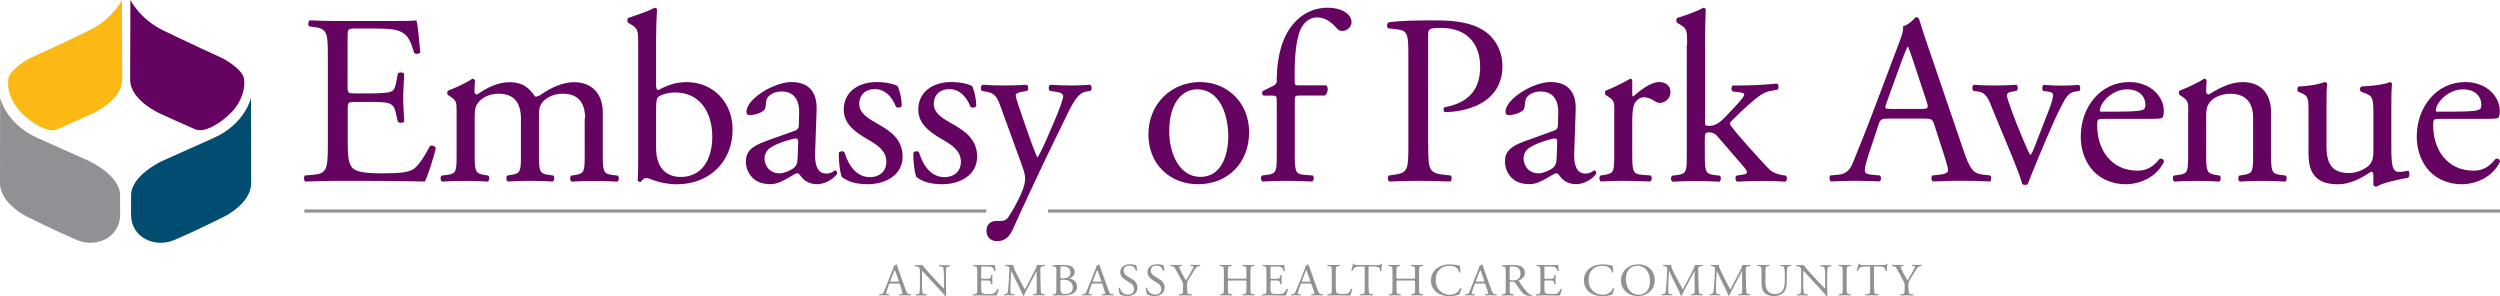 <?xml version="1.0" encoding="utf-8"?>
<!-- Generator: Adobe Illustrator 24.2.1, SVG Export Plug-In . SVG Version: 6.00 Build 0)  -->
<svg version="1.1" id="Layer_1" xmlns="http://www.w3.org/2000/svg" xmlns:xlink="http://www.w3.org/1999/xlink" x="0px" y="0px"
	 viewBox="0 0 392.48 46.48" style="enable-background:new 0 0 392.48 46.48;" xml:space="preserve">
<style type="text/css">
	.st0{fill:#650360;}
	.st1{fill:#919195;}
	.st2{fill:none;stroke:#919195;stroke-width:0.5;stroke-miterlimit:10;}
	.st3{fill:#FDB913;}
	.st4{fill:#004D71;}
</style>
<g>
	<g>
		<path class="st0" d="M51.47,9.01c0-3.95-0.08-4.52-2.32-4.79l-0.61-0.08c-0.23-0.15-0.15-0.84,0.08-0.95
			c1.63,0.08,2.93,0.11,4.48,0.11h7.14c2.43,0,4.67,0,5.13-0.11c0.23,0.65,0.46,3.38,0.61,5.05c-0.15,0.23-0.76,0.3-0.95,0.08
			c-0.57-1.79-0.91-3.12-2.89-3.61c-0.8-0.19-2.01-0.23-3.69-0.23h-2.74c-1.14,0-1.14,0.08-1.14,1.52v7.6
			c0,1.06,0.11,1.06,1.25,1.06h2.2c1.6,0,2.77-0.08,3.23-0.23c0.46-0.15,0.72-0.38,0.91-1.33l0.3-1.56
			c0.19-0.23,0.84-0.23,0.99,0.04c0,0.91-0.15,2.39-0.15,3.84c0,1.37,0.15,2.81,0.15,3.65c-0.15,0.27-0.8,0.27-0.99,0.04l-0.34-1.48
			c-0.15-0.68-0.42-1.25-1.18-1.44C60.44,16.04,59.53,16,58.04,16h-2.2c-1.14,0-1.25,0.04-1.25,1.03v5.36
			c0,2.01,0.11,3.31,0.72,3.95c0.46,0.46,1.25,0.87,4.6,0.87c2.93,0,4.03-0.15,4.86-0.57c0.68-0.38,1.71-1.71,2.7-3.69
			c0.27-0.19,0.8-0.08,0.95,0.27c-0.27,1.33-1.22,4.25-1.71,5.28c-3.42-0.08-6.8-0.11-10.18-0.11h-3.42c-1.63,0-2.93,0.04-5.17,0.11
			c-0.23-0.11-0.3-0.72-0.08-0.95l1.25-0.11c2.17-0.19,2.36-0.76,2.36-4.75V9.01z"/>
		<path class="st0" d="M91.86,18.62c0-2.58-1.14-3.91-3.53-3.91c-1.44,0-2.62,0.65-3.15,1.33c-0.46,0.57-0.57,0.95-0.57,2.28v5.81
			c0,2.74,0.08,3.12,1.44,3.31l0.8,0.11c0.27,0.19,0.19,0.84-0.08,0.95c-1.14-0.08-2.24-0.11-3.57-0.11c-1.37,0-2.39,0.04-3.46,0.11
			c-0.27-0.11-0.34-0.76-0.08-0.95l0.68-0.11c1.41-0.23,1.44-0.57,1.44-3.31v-5.51c0-2.55-1.14-3.91-3.5-3.91
			c-1.56,0-2.62,0.68-3.19,1.37c-0.38,0.46-0.57,0.95-0.57,2.17v5.89c0,2.74,0.08,3.08,1.44,3.31l0.68,0.11
			c0.27,0.19,0.19,0.84-0.08,0.95c-1.03-0.08-2.13-0.11-3.46-0.11c-1.37,0-2.51,0.04-3.69,0.11c-0.27-0.11-0.34-0.76-0.08-0.95
			l0.91-0.11c1.41-0.19,1.44-0.57,1.44-3.31v-6.65c0-1.48,0-1.67-1.03-2.36l-0.34-0.23c-0.15-0.15-0.15-0.57,0.04-0.68
			c0.87-0.3,3.04-1.29,3.8-1.86c0.15,0,0.34,0.08,0.42,0.27c-0.08,0.87-0.08,1.44-0.08,1.79c0,0.23,0.15,0.42,0.42,0.42
			c1.44-1.03,3.23-1.94,5.05-1.94c1.9,0,2.96,0.68,4.03,2.24c0.34,0.08,0.61-0.08,0.95-0.3c1.52-1.06,3.38-1.94,5.17-1.94
			c3.04,0,4.52,2.09,4.52,4.71v6.54c0,2.74,0.08,3.12,1.44,3.31l0.91,0.11c0.27,0.19,0.19,0.84-0.08,0.95
			c-1.25-0.08-2.36-0.11-3.69-0.11c-1.37,0-2.39,0.04-3.46,0.11c-0.27-0.11-0.34-0.76-0.08-0.95l0.68-0.11
			c1.41-0.23,1.44-0.57,1.44-3.31V18.62z"/>
		<path class="st0" d="M100.19,6.96c0-2.24-0.04-2.47-1.18-3.15l-0.38-0.23c-0.19-0.11-0.19-0.65,0-0.76
			c0.87-0.34,2.7-0.84,4.14-1.6c0.15,0,0.3,0.08,0.38,0.23C103.07,2.78,103,4.49,103,6.16v7.18c0,0.65,0.15,0.8,0.38,0.8
			c0.99-0.57,2.51-1.25,4.37-1.25c4.33,0,7.26,3.27,7.26,7.45c0,5.05-3.65,8.59-8.74,8.59c-1.41,0-2.47-0.27-3.23-0.49
			c-0.8-0.27-1.29-0.49-1.6-0.49s-0.61,0.3-0.8,0.57c-0.04,0.04-0.08,0.04-0.15,0.04c-0.15,0-0.3-0.08-0.38-0.23
			c0.04-0.53,0.08-1.25,0.08-3.23V6.96z M103,23.22c0,1.33,0.3,2.51,0.95,3.31s1.67,1.25,2.89,1.25c3.57,0,4.98-3.04,4.98-6.31
			c0-3.91-2.01-6.95-5.78-6.95c-1.14,0-2.05,0.27-2.58,0.61c-0.38,0.27-0.46,0.68-0.46,2.17V23.22z"/>
		<path class="st0" d="M124.77,20.52c0.57-0.19,0.65-0.53,0.65-1.1l0.04-1.75c0.04-1.41-0.42-3.31-2.77-3.31
			c-1.06,0-2.36,0.53-2.43,1.71c-0.04,0.61-0.08,1.06-0.38,1.29c-0.57,0.46-1.6,0.72-2.17,0.72c-0.34,0-0.53-0.19-0.53-0.53
			c0-1.98,4.29-4.67,7.07-4.67c2.74,0,4.07,1.6,3.95,4.45l-0.23,6.61c-0.08,1.75,0.27,3.31,1.75,3.31c0.38,0,0.72-0.11,0.95-0.23
			c0.19-0.11,0.38-0.27,0.49-0.27c0.15,0,0.27,0.23,0.27,0.49c0,0.19-1.33,1.67-3.19,1.67c-0.91,0-1.82-0.34-2.47-1.18
			c-0.15-0.23-0.38-0.53-0.61-0.53c-0.27,0-0.72,0.34-1.48,0.76c-0.84,0.46-1.67,0.95-2.74,0.95c-1.1,0-2.01-0.3-2.66-0.87
			c-0.72-0.65-1.18-1.6-1.18-2.66c0-1.48,0.72-2.36,3.15-3.23L124.77,20.52z M122.42,27.21c0.76,0,1.94-0.57,2.32-0.95
			c0.46-0.46,0.46-0.99,0.49-1.79l0.08-2.24c0-0.42-0.15-0.49-0.38-0.49c-0.23,0-0.87,0.15-1.56,0.38
			c-2.24,0.76-3.34,1.33-3.34,2.81C120.02,25.57,120.48,27.21,122.42,27.21z"/>
		<path class="st0" d="M140.96,13.57c0.34,0.84,0.61,2.05,0.61,3.08c-0.15,0.27-0.72,0.34-0.91,0.11c-0.65-1.67-1.79-2.77-3.34-2.77
			c-1.48,0-2.43,0.95-2.43,2.32c0,1.56,1.6,2.39,2.93,3.15c2.01,1.14,3.88,2.43,3.88,5.13c0,2.89-2.66,4.33-5.47,4.33
			c-1.79,0-3.12-0.38-4.07-1.14c-0.3-0.72-0.53-2.58-0.46-3.84c0.19-0.23,0.68-0.27,0.87-0.04c0.65,2.09,1.86,3.91,4.03,3.91
			c1.37,0,2.55-0.8,2.55-2.43c0-1.75-1.52-2.7-2.93-3.5c-2.2-1.25-3.76-2.58-3.76-4.67c0-2.77,2.28-4.33,5.17-4.33
			C139.21,12.88,140.62,13.26,140.96,13.57z"/>
		<path class="st0" d="M152.66,13.57c0.34,0.84,0.61,2.05,0.61,3.08c-0.15,0.27-0.72,0.34-0.91,0.11c-0.65-1.67-1.79-2.77-3.34-2.77
			c-1.48,0-2.43,0.95-2.43,2.32c0,1.56,1.6,2.39,2.93,3.15c2.01,1.14,3.88,2.43,3.88,5.13c0,2.89-2.66,4.33-5.47,4.33
			c-1.79,0-3.12-0.38-4.07-1.14c-0.3-0.72-0.53-2.58-0.46-3.84c0.19-0.23,0.68-0.27,0.87-0.04c0.65,2.09,1.86,3.91,4.03,3.91
			c1.37,0,2.55-0.8,2.55-2.43c0-1.75-1.52-2.7-2.93-3.5c-2.2-1.25-3.76-2.58-3.76-4.67c0-2.77,2.28-4.33,5.17-4.33
			C150.92,12.88,152.32,13.26,152.66,13.57z"/>
		<path class="st0" d="M154.87,36.21c0-1.03,0.68-1.52,1.52-1.52h0.72c0.61,0,0.99-0.27,1.25-0.68c1.1-1.71,1.86-3.31,2.2-4.22
			c0.11-0.3,0.38-1.1,0.38-1.63c0-0.76-0.15-1.22-0.65-2.62l-2.96-8.13c-0.65-1.79-0.91-2.7-2.24-2.96l-0.95-0.19
			c-0.23-0.19-0.19-0.84,0.11-0.95c1.22,0.08,2.36,0.11,3.61,0.11c1.03,0,2.09-0.04,3.31-0.11c0.3,0.11,0.34,0.76,0.08,0.95
			l-0.95,0.19c-0.53,0.11-0.84,0.23-0.84,0.49c0,0.46,0.87,2.93,1.1,3.57l1.22,3.5c0.23,0.61,0.95,2.62,1.1,2.7
			c0.11-0.08,0.72-1.25,1.41-2.81l1.29-3c0.84-1.98,1.33-3.38,1.33-3.8c0-0.27-0.23-0.53-0.91-0.65l-1.18-0.19
			c-0.27-0.19-0.23-0.84,0.08-0.95c1.22,0.08,2.36,0.11,3.34,0.11c0.95,0,1.82-0.04,2.89-0.11c0.3,0.15,0.34,0.72,0.08,0.95
			l-0.65,0.11c-1.25,0.23-1.94,1.33-3.23,4.03l-2.13,4.37c-1.25,2.55-4.37,9.16-6.23,13.3c-0.65,1.44-1.56,1.79-2.43,1.79
			C155.44,37.85,154.87,37.16,154.87,36.21z"/>
		<path class="st0" d="M196.1,20.75c0,4.75-3.27,8.17-8.02,8.17c-4.37,0-7.79-3.08-7.79-7.83c0-4.79,3.61-8.21,8.09-8.21
			C192.64,12.88,196.1,16.08,196.1,20.75z M187.93,14.02c-2.51,0-4.37,2.39-4.37,6.57c0,3.46,1.56,7.18,4.9,7.18
			c3.34,0,4.37-3.5,4.37-6.42C192.83,18.13,191.54,14.02,187.93,14.02z"/>
		<path class="st0" d="M203.92,15.01c-0.65,0-0.65,0.08-0.65,1.1v8.02c0,2.74,0.08,3.19,1.44,3.31l1.37,0.11
			c0.27,0.19,0.19,0.84-0.08,0.95c-1.71-0.08-2.81-0.11-4.14-0.11c-1.37,0-2.51,0.04-3.65,0.11c-0.27-0.11-0.34-0.76-0.08-0.95
			l0.87-0.11c1.41-0.19,1.44-0.57,1.44-3.31v-8.02c0-1.03,0-1.1-0.76-1.1h-1.33c-0.23-0.15-0.27-0.49-0.11-0.72l1.63-0.8
			c0.3-0.15,0.57-0.38,0.57-0.76c0-2.2,0.27-4.56,1.18-6.69c0.95-2.17,3.08-4.83,6.84-4.83c2.01,0,3.72,0.91,3.72,2.28
			c0,0.76-0.72,1.37-1.44,1.37c-0.42,0-0.65-0.15-0.91-0.46c-0.72-0.84-1.79-1.67-3.04-1.67c-1.18,0-2.13,0.72-2.7,2.09
			c-0.68,1.75-0.84,4.52-0.84,6.42v1.1c0,1.03,0,1.06,0.65,1.06h4.33c0.42,0.38,0.15,1.44-0.27,1.6H203.92z"/>
		<path class="st0" d="M224.22,22.69c0,3.99,0.08,4.48,2.51,4.75l1.03,0.11c0.23,0.19,0.15,0.84-0.08,0.95
			c-2.17-0.08-3.42-0.11-4.94-0.11c-1.6,0-2.96,0.04-4.64,0.11c-0.23-0.11-0.3-0.72-0.08-0.95l0.8-0.11c2.2-0.3,2.28-0.76,2.28-4.75
			V8.67c0-3.23-0.08-3.88-1.79-4.07l-1.37-0.15c-0.27-0.23-0.23-0.8,0.08-0.95c2.01-0.27,4.37-0.3,7.52-0.3s5.51,0.42,7.29,1.52
			c1.75,1.1,3.04,3.08,3.04,5.7c0,3.5-2.17,5.24-3.8,6.04c-1.67,0.8-3.69,1.14-5.24,1.14c-0.27-0.11-0.27-0.68-0.04-0.76
			c4.1-0.76,5.58-3.08,5.58-6.38c0-3.69-2.17-6.08-6.12-6.08c-2.01,0-2.05,0.15-2.05,1.37V22.69z"/>
		<path class="st0" d="M243.94,20.52c0.57-0.19,0.65-0.53,0.65-1.1l0.04-1.75c0.04-1.41-0.42-3.31-2.77-3.31
			c-1.06,0-2.36,0.53-2.43,1.71c-0.04,0.61-0.08,1.06-0.38,1.29c-0.57,0.46-1.6,0.72-2.17,0.72c-0.34,0-0.53-0.19-0.53-0.53
			c0-1.98,4.29-4.67,7.07-4.67c2.74,0,4.07,1.6,3.95,4.45l-0.23,6.61c-0.08,1.75,0.27,3.31,1.75,3.31c0.38,0,0.72-0.11,0.95-0.23
			c0.19-0.11,0.38-0.27,0.49-0.27c0.15,0,0.27,0.23,0.27,0.49c0,0.19-1.33,1.67-3.19,1.67c-0.91,0-1.82-0.34-2.47-1.18
			c-0.15-0.23-0.38-0.53-0.61-0.53c-0.27,0-0.72,0.34-1.48,0.76c-0.83,0.46-1.67,0.95-2.74,0.95c-1.1,0-2.01-0.3-2.66-0.87
			c-0.72-0.65-1.18-1.6-1.18-2.66c0-1.48,0.72-2.36,3.15-3.23L243.94,20.52z M241.58,27.21c0.76,0,1.94-0.57,2.32-0.95
			c0.46-0.46,0.46-0.99,0.49-1.79l0.08-2.24c0-0.42-0.15-0.49-0.38-0.49c-0.23,0-0.87,0.15-1.56,0.38
			c-2.24,0.76-3.34,1.33-3.34,2.81C239.19,25.57,239.64,27.21,241.58,27.21z"/>
		<path class="st0" d="M253.44,17.48c0-1.48,0-1.67-1.03-2.36l-0.34-0.23c-0.15-0.15-0.15-0.57,0.04-0.68
			c0.87-0.3,2.89-1.29,3.84-1.86c0.19,0.04,0.3,0.11,0.3,0.27v2.2c0,0.19,0.04,0.3,0.11,0.34c1.33-1.1,2.77-2.28,4.18-2.28
			c0.95,0,1.71,0.61,1.71,1.52c0,1.25-1.03,1.75-1.63,1.75c-0.38,0-0.57-0.11-0.84-0.27c-0.57-0.38-1.14-0.61-1.67-0.61
			c-0.61,0-1.06,0.34-1.37,0.76c-0.38,0.53-0.49,1.63-0.49,2.93v5.17c0,2.74,0.08,3.19,1.52,3.31l1.37,0.11
			c0.27,0.19,0.19,0.84-0.08,0.95c-1.79-0.08-2.89-0.11-4.22-0.11c-1.37,0-2.51,0.04-3.5,0.11c-0.27-0.11-0.34-0.76-0.08-0.95
			l0.72-0.11c1.41-0.23,1.44-0.57,1.44-3.31V17.48z"/>
		<path class="st0" d="M264.87,6.96c0-2.24-0.04-2.47-1.18-3.15l-0.38-0.23c-0.19-0.11-0.19-0.65,0-0.76c0.95-0.3,2.74-0.87,4.1-1.6
			c0.15,0,0.3,0.08,0.38,0.23c-0.04,1.14-0.11,3.04-0.11,4.71v13.03c0,0.49,0.04,0.57,0.68,0.57c0.84,0,1.56-0.42,2.58-1.48
			l1.56-1.67c1.06-1.14,1.33-1.56,1.33-1.75s-0.19-0.3-0.84-0.38l-0.91-0.11c-0.34-0.11-0.34-0.84,0-0.95h0.87
			c1.67,0,3.91-0.08,6.04-0.3c0.27,0.11,0.3,0.76,0.08,0.95l-1.22,0.23c-0.76,0.15-1.41,0.53-2.39,1.33
			c-1.48,1.18-2.77,2.55-3.46,3.19c-0.46,0.42-0.49,0.61-0.27,0.91c0.65,0.87,1.25,1.6,2.54,3.04c1.48,1.67,2.81,3.15,3.57,3.88
			c0.53,0.49,1.29,0.72,1.98,0.84l0.53,0.08c0.27,0.19,0.23,0.84-0.08,0.95c-1.1-0.08-2.39-0.11-3.61-0.11
			c-1.52,0-2.85,0.04-3.95,0.11c-0.3-0.15-0.34-0.8-0.08-0.95l0.68-0.11c0.57-0.08,0.95-0.15,0.95-0.38c0-0.23-0.15-0.49-0.65-1.06
			l-4.07-4.71c-0.34-0.38-0.76-0.53-1.18-0.53c-0.68,0-0.72,0.11-0.72,1.29v2.09c0,2.74,0.08,3.12,1.44,3.31l0.91,0.11
			c0.27,0.19,0.19,0.84-0.08,0.95c-1.25-0.08-2.36-0.11-3.69-0.11c-1.37,0-2.51,0.04-3.65,0.11c-0.27-0.11-0.34-0.76-0.04-0.95
			l0.84-0.11c1.41-0.19,1.44-0.57,1.44-3.31V6.96z"/>
		<path class="st0" d="M303.67,19.57c-0.27-0.84-0.42-0.95-1.56-0.95h-5.74c-0.95,0-1.18,0.11-1.44,0.91l-1.33,3.99
			c-0.57,1.71-0.84,2.74-0.84,3.15c0,0.46,0.19,0.68,1.1,0.76l1.25,0.11c0.27,0.19,0.27,0.8-0.08,0.95
			c-0.99-0.08-2.17-0.08-3.95-0.11c-1.25,0-2.62,0.08-3.65,0.11c-0.23-0.15-0.3-0.76-0.08-0.95l1.25-0.11
			c0.91-0.08,1.75-0.49,2.28-1.86c0.68-1.75,1.75-4.22,3.34-8.47l3.88-10.26c0.53-1.37,0.76-2.09,0.65-2.7
			c0.91-0.27,1.56-0.95,1.98-1.44c0.23,0,0.49,0.08,0.57,0.34c0.49,1.67,1.1,3.42,1.67,5.09l5.21,15.27c1.1,3.27,1.6,3.84,3.23,4.03
			l1.03,0.11c0.27,0.19,0.19,0.8,0,0.95c-1.56-0.08-2.89-0.11-4.6-0.11c-1.82,0-3.27,0.08-4.37,0.11c-0.3-0.15-0.34-0.76-0.08-0.95
			l1.1-0.11c0.8-0.08,1.33-0.3,1.33-0.68c0-0.42-0.19-1.1-0.49-2.01L303.67,19.57z M296.15,16.19c-0.3,0.87-0.27,0.91,0.8,0.91h4.67
			c1.1,0,1.18-0.15,0.84-1.18l-2.05-6.19c-0.3-0.91-0.65-1.94-0.87-2.39h-0.08c-0.11,0.19-0.49,1.1-0.91,2.24L296.15,16.19z"/>
		<path class="st0" d="M312.83,17.18c-0.57-1.41-0.91-2.62-2.28-2.81l-0.76-0.11c-0.23-0.3-0.19-0.84,0.11-0.95
			c0.95,0.08,2.28,0.11,3.57,0.11c1.03,0,1.79-0.04,3.08-0.11c0.27,0.15,0.3,0.76,0.04,0.95l-0.46,0.08
			c-1.18,0.19-1.22,0.38-0.84,1.52c0.87,2.62,1.98,5.28,2.85,7.26c0.34,0.76,0.49,1.1,0.61,1.22c0.15-0.11,0.42-0.65,0.72-1.44
			c0.49-1.29,1.79-4.6,2.17-5.58c0.53-1.33,0.68-2.13,0.68-2.36c0-0.34-0.23-0.49-0.68-0.57l-0.87-0.11
			c-0.23-0.27-0.19-0.8,0.08-0.95c1.18,0.08,2.13,0.11,2.85,0.11c0.95,0,1.6-0.04,2.66-0.11c0.27,0.15,0.3,0.72,0.08,0.95
			l-0.57,0.08c-1.33,0.19-1.67,1.18-2.77,3.31c-0.53,1.03-2.89,6.54-3.5,8.09c-0.38,0.95-0.76,1.82-1.25,3.12
			c-0.08,0.11-0.23,0.15-0.38,0.15c-0.19,0-0.38-0.04-0.49-0.15c-0.3-1.06-0.87-2.55-1.44-3.95L312.83,17.18z"/>
		<path class="st0" d="M330.27,18.66c-0.99,0-1.03,0.08-1.03,1.03c0,3.84,2.24,7.1,6.31,7.1c1.25,0,2.32-0.38,3.5-1.86
			c0.38-0.11,0.65,0.11,0.68,0.46c-1.25,2.58-3.99,3.53-5.96,3.53c-2.47,0-4.41-1.06-5.51-2.51c-1.14-1.48-1.6-3.27-1.6-4.94
			c0-4.67,3.08-8.59,7.64-8.59c3.27,0,5.4,2.24,5.4,4.52c0,0.53-0.08,0.84-0.15,0.99c-0.11,0.23-0.65,0.27-2.24,0.27H330.27z
			 M332.63,17.52c2.81,0,3.65-0.15,3.95-0.38c0.11-0.08,0.23-0.23,0.23-0.72c0-1.06-0.72-2.39-2.93-2.39
			c-2.24,0-4.18,2.05-4.22,3.31c0,0.08,0,0.19,0.27,0.19H332.63z"/>
		<path class="st0" d="M343.54,17.48c0-1.48,0-1.67-1.03-2.36l-0.34-0.23c-0.15-0.15-0.15-0.57,0.04-0.68
			c0.87-0.3,3.04-1.29,3.8-1.86c0.15,0,0.34,0.08,0.42,0.27c-0.08,0.87-0.08,1.44-0.08,1.79c0,0.23,0.15,0.42,0.42,0.42
			c1.6-0.99,3.38-1.94,5.32-1.94c3.15,0,4.45,2.17,4.45,4.71v6.54c0,2.74,0.08,3.12,1.44,3.31l0.84,0.11
			c0.27,0.19,0.19,0.84-0.08,0.95c-1.14-0.08-2.24-0.11-3.57-0.11c-1.37,0-2.51,0.04-3.53,0.11c-0.27-0.11-0.34-0.76-0.08-0.95
			l0.72-0.11c1.41-0.23,1.44-0.57,1.44-3.31v-5.66c0-2.17-0.99-3.76-3.57-3.76c-1.44,0-2.7,0.61-3.23,1.33
			c-0.49,0.65-0.57,1.18-0.57,2.28v5.81c0,2.74,0.08,3.08,1.44,3.31l0.68,0.11c0.27,0.19,0.19,0.84-0.08,0.95
			c-1.03-0.08-2.13-0.11-3.46-0.11c-1.37,0-2.51,0.04-3.57,0.11c-0.27-0.11-0.34-0.76-0.08-0.95l0.8-0.11
			c1.41-0.19,1.44-0.57,1.44-3.31V17.48z"/>
		<path class="st0" d="M365.23,22.8c0,2.62,0.65,4.37,3.53,4.37c1.03,0,2.24-0.42,3.08-1.14c0.49-0.46,0.76-1.03,0.76-2.2V17.6
			c0-2.47-0.27-2.55-1.41-3l-0.49-0.19c-0.27-0.15-0.27-0.68,0.04-0.84c1.52-0.04,3.61-0.3,4.45-0.68c0.19,0.04,0.3,0.11,0.34,0.27
			c-0.08,0.72-0.11,1.9-0.11,3.31v6.38c0,3,0.11,4.14,1.18,4.14c0.46,0,0.95-0.08,1.48-0.19c0.23,0.19,0.27,0.95-0.04,1.1
			c-1.48,0.3-3.69,0.68-4.98,1.41c-0.19,0-0.38-0.11-0.46-0.27v-1.56c0-0.34-0.11-0.53-0.34-0.53c-1.14,0.72-3,1.98-5.24,1.98
			c-3.34,0-4.6-1.67-4.6-4.75v-6.35c0-2.39,0-2.74-1.14-3.23l-0.46-0.19c-0.23-0.19-0.19-0.72,0.08-0.84
			c1.75-0.04,3.23-0.38,4.07-0.68c0.23,0.04,0.34,0.11,0.38,0.27c-0.08,0.65-0.11,1.44-0.11,3.31V22.8z"/>
		<path class="st0" d="M383.02,18.66c-0.99,0-1.03,0.08-1.03,1.03c0,3.84,2.24,7.1,6.31,7.1c1.25,0,2.32-0.38,3.5-1.86
			c0.38-0.11,0.65,0.11,0.68,0.46c-1.25,2.58-3.99,3.53-5.96,3.53c-2.47,0-4.41-1.06-5.51-2.51c-1.14-1.48-1.6-3.27-1.6-4.94
			c0-4.67,3.08-8.59,7.64-8.59c3.27,0,5.4,2.24,5.4,4.52c0,0.53-0.08,0.84-0.15,0.99c-0.11,0.23-0.65,0.27-2.24,0.27H383.02z
			 M385.37,17.52c2.81,0,3.65-0.15,3.95-0.38c0.11-0.08,0.23-0.23,0.23-0.72c0-1.06-0.72-2.39-2.93-2.39
			c-2.24,0-4.18,2.05-4.22,3.31c0,0.08,0,0.19,0.27,0.19H385.37z"/>
	</g>
	<g>
		<path class="st1" d="M141.29,44.69c-0.05-0.16-0.08-0.18-0.31-0.18h-1.14c-0.19,0-0.23,0.02-0.29,0.17l-0.26,0.76
			c-0.11,0.32-0.17,0.52-0.17,0.6c0,0.09,0.04,0.13,0.22,0.14l0.25,0.02c0.05,0.04,0.05,0.15-0.02,0.18
			c-0.2-0.01-0.43-0.01-0.79-0.02c-0.25,0-0.52,0.01-0.73,0.02c-0.05-0.03-0.06-0.14-0.02-0.18l0.25-0.02
			c0.18-0.01,0.35-0.09,0.45-0.35c0.14-0.33,0.35-0.8,0.66-1.61l0.77-1.94c0.11-0.26,0.15-0.4,0.13-0.51
			c0.18-0.05,0.31-0.18,0.39-0.27c0.05,0,0.1,0.01,0.11,0.06c0.1,0.32,0.22,0.65,0.33,0.96l1.04,2.9c0.22,0.62,0.32,0.73,0.64,0.76
			l0.2,0.02c0.05,0.04,0.04,0.15,0,0.18c-0.31-0.01-0.57-0.02-0.91-0.02c-0.36,0-0.65,0.01-0.87,0.02
			c-0.06-0.03-0.07-0.14-0.01-0.18l0.22-0.02c0.16-0.01,0.26-0.06,0.26-0.13c0-0.08-0.04-0.21-0.1-0.38L141.29,44.69z M139.8,44.05
			c-0.06,0.17-0.05,0.17,0.16,0.17h0.93c0.22,0,0.23-0.03,0.17-0.22l-0.41-1.17c-0.06-0.17-0.13-0.37-0.17-0.45h-0.02
			c-0.02,0.04-0.1,0.21-0.18,0.42L139.8,44.05z"/>
		<path class="st1" d="M148.52,45.14c0,0.22,0,1.07,0.02,1.26c-0.02,0.04-0.06,0.08-0.14,0.08c-0.09-0.12-0.31-0.38-0.97-1.09
			l-1.75-1.9c-0.2-0.22-0.72-0.81-0.88-0.97h-0.02c-0.03,0.09-0.04,0.25-0.04,0.47v1.57c0,0.34,0.01,1.28,0.14,1.49
			c0.05,0.08,0.2,0.12,0.39,0.14l0.23,0.02c0.05,0.06,0.04,0.14-0.02,0.18c-0.34-0.01-0.6-0.02-0.88-0.02
			c-0.32,0-0.52,0.01-0.79,0.02c-0.05-0.04-0.06-0.14-0.02-0.18l0.2-0.02c0.17-0.02,0.29-0.06,0.33-0.14
			c0.11-0.26,0.1-1.14,0.1-1.48v-2.08c0-0.2-0.01-0.35-0.17-0.52c-0.11-0.1-0.29-0.15-0.47-0.17l-0.13-0.01
			c-0.05-0.04-0.05-0.15,0.02-0.18c0.32,0.02,0.72,0.02,0.85,0.02c0.12,0,0.25-0.01,0.35-0.02c0.15,0.37,1.04,1.32,1.29,1.58
			l0.73,0.79c0.52,0.55,0.89,0.96,1.25,1.3h0.02c0.03-0.04,0.03-0.15,0.03-0.3v-1.54c0-0.34-0.01-1.27-0.15-1.49
			c-0.05-0.06-0.17-0.11-0.47-0.14l-0.13-0.01c-0.05-0.04-0.05-0.16,0.01-0.18c0.35,0.01,0.6,0.02,0.89,0.02
			c0.32,0,0.52-0.01,0.78-0.02c0.06,0.04,0.06,0.14,0.02,0.18l-0.11,0.01c-0.24,0.04-0.39,0.09-0.42,0.15
			c-0.13,0.26-0.11,1.15-0.11,1.48V45.14z"/>
		<path class="st1" d="M153.41,42.69c0-0.75-0.02-0.86-0.46-0.91l-0.12-0.01c-0.05-0.03-0.03-0.16,0.02-0.18
			c0.32,0.01,0.58,0.02,0.89,0.02h1.42c0.48,0,0.93,0,1.02-0.02c0.04,0.12,0.09,0.64,0.12,0.96c-0.03,0.04-0.15,0.06-0.19,0.01
			c-0.11-0.34-0.18-0.59-0.57-0.68c-0.16-0.04-0.4-0.04-0.73-0.04h-0.54c-0.23,0-0.23,0.02-0.23,0.29v1.44c0,0.2,0.02,0.2,0.25,0.2
			h0.44c0.32,0,0.55-0.01,0.64-0.04c0.09-0.03,0.14-0.07,0.18-0.25l0.06-0.3c0.04-0.04,0.17-0.04,0.2,0.01
			c0,0.17-0.03,0.45-0.03,0.73c0,0.26,0.03,0.53,0.03,0.69c-0.03,0.05-0.16,0.05-0.2,0.01l-0.07-0.28
			c-0.03-0.13-0.08-0.24-0.23-0.27c-0.11-0.03-0.29-0.04-0.58-0.04h-0.44c-0.23,0-0.25,0.01-0.25,0.19v1.02
			c0,0.38,0.02,0.63,0.14,0.75c0.09,0.09,0.25,0.17,0.91,0.17c0.58,0,0.8-0.03,0.97-0.11c0.14-0.07,0.34-0.32,0.54-0.7
			c0.05-0.04,0.16-0.01,0.19,0.05c-0.05,0.25-0.24,0.81-0.34,1c-0.68-0.01-1.35-0.02-2.02-0.02h-0.68c-0.32,0-0.58,0.01-1.03,0.02
			c-0.04-0.02-0.06-0.14-0.02-0.18l0.25-0.02c0.43-0.04,0.47-0.14,0.47-0.9V42.69z"/>
		<path class="st1" d="M160.36,44.44c0.17,0.34,0.34,0.67,0.52,0.99h0.02c0.2-0.34,0.39-0.71,0.58-1.08l0.71-1.38
			c0.34-0.66,0.56-1.05,0.57-1.38c0.26,0.02,0.42,0.02,0.57,0.02c0.19,0,0.44-0.01,0.67-0.02c0.05,0.03,0.05,0.15,0.01,0.18
			l-0.16,0.01c-0.48,0.04-0.54,0.18-0.53,0.68c0.02,0.76,0.02,2.1,0.08,3.13c0.02,0.36,0.02,0.55,0.37,0.58l0.24,0.02
			c0.05,0.04,0.04,0.15-0.02,0.18c-0.31-0.01-0.62-0.02-0.89-0.02c-0.26,0-0.6,0.01-0.91,0.02c-0.05-0.04-0.06-0.14-0.02-0.18
			l0.22-0.02c0.37-0.04,0.37-0.15,0.37-0.61l-0.02-3h-0.01c-0.05,0.08-0.34,0.66-0.49,0.94l-0.67,1.26
			c-0.34,0.63-0.68,1.31-0.82,1.64c-0.02,0.02-0.05,0.03-0.08,0.03c-0.02,0-0.05-0.01-0.07-0.03c-0.13-0.38-0.49-1.09-0.66-1.44
			l-0.68-1.39c-0.16-0.33-0.32-0.71-0.48-1.04h-0.02c-0.03,0.45-0.05,0.86-0.08,1.28c-0.02,0.44-0.05,1.08-0.05,1.69
			c0,0.53,0.05,0.65,0.34,0.67l0.29,0.02c0.05,0.04,0.05,0.16-0.01,0.18c-0.26-0.01-0.55-0.02-0.84-0.02
			c-0.24,0-0.51,0.01-0.77,0.02c-0.05-0.04-0.06-0.14-0.02-0.18l0.17-0.02c0.32-0.04,0.42-0.09,0.47-0.59
			c0.04-0.47,0.08-0.87,0.13-1.58c0.04-0.6,0.07-1.21,0.08-1.61c0.02-0.45-0.05-0.56-0.51-0.62l-0.12-0.01
			c-0.04-0.04-0.03-0.15,0.03-0.18c0.23,0.01,0.41,0.02,0.6,0.02c0.17,0,0.38,0,0.63-0.02c-0.03,0.28,0.16,0.73,0.39,1.19
			L160.36,44.44z"/>
		<path class="st1" d="M165.85,42.55c0-0.53-0.03-0.67-0.37-0.7l-0.24-0.02c-0.06-0.04-0.05-0.15,0.01-0.18
			c0.41-0.04,0.92-0.06,1.62-0.06c0.48,0,0.93,0.04,1.27,0.2c0.32,0.15,0.57,0.44,0.57,0.9c0,0.52-0.32,0.79-0.77,0.99
			c0,0.07,0.06,0.09,0.14,0.11c0.41,0.07,1.01,0.43,1.01,1.2c0,0.83-0.65,1.4-2.01,1.4c-0.22,0-0.59-0.02-0.91-0.02
			c-0.33,0-0.59,0.01-0.87,0.02c-0.05-0.02-0.06-0.14-0.02-0.18l0.14-0.02c0.4-0.06,0.42-0.14,0.42-0.9V42.55z M166.47,43.5
			c0,0.2,0.01,0.22,0.39,0.2c0.77-0.03,1.19-0.24,1.19-0.92c0-0.7-0.55-0.97-1.12-0.97c-0.17,0-0.28,0.01-0.35,0.04
			c-0.08,0.02-0.11,0.06-0.11,0.19V43.5z M166.47,45.17c0,0.26,0.02,0.63,0.16,0.79c0.14,0.17,0.37,0.2,0.6,0.2
			c0.67,0,1.19-0.29,1.19-1.01c0-0.57-0.3-1.23-1.5-1.23c-0.41,0-0.44,0.04-0.44,0.19V45.17z"/>
		<path class="st1" d="M173.1,44.69c-0.05-0.16-0.08-0.18-0.31-0.18h-1.14c-0.19,0-0.23,0.02-0.29,0.17l-0.26,0.76
			c-0.11,0.32-0.17,0.52-0.17,0.6c0,0.09,0.04,0.13,0.22,0.14l0.25,0.02c0.05,0.04,0.05,0.15-0.02,0.18
			c-0.2-0.01-0.43-0.01-0.79-0.02c-0.25,0-0.52,0.01-0.73,0.02c-0.05-0.03-0.06-0.14-0.02-0.18l0.25-0.02
			c0.18-0.01,0.35-0.09,0.45-0.35c0.14-0.33,0.35-0.8,0.66-1.61l0.77-1.94c0.11-0.26,0.15-0.4,0.13-0.51
			c0.18-0.05,0.31-0.18,0.39-0.27c0.05,0,0.1,0.01,0.11,0.06c0.1,0.32,0.22,0.65,0.33,0.96l1.04,2.9c0.22,0.62,0.32,0.73,0.64,0.76
			l0.2,0.02c0.05,0.04,0.04,0.15,0,0.18c-0.31-0.01-0.57-0.02-0.91-0.02c-0.36,0-0.65,0.01-0.87,0.02
			c-0.06-0.03-0.07-0.14-0.01-0.18l0.22-0.02c0.16-0.01,0.26-0.06,0.26-0.13c0-0.08-0.04-0.21-0.1-0.38L173.1,44.69z M171.6,44.05
			c-0.06,0.17-0.05,0.17,0.16,0.17h0.93c0.22,0,0.23-0.03,0.17-0.22l-0.41-1.17c-0.06-0.17-0.13-0.37-0.17-0.45h-0.02
			c-0.02,0.04-0.1,0.21-0.18,0.42L171.6,44.05z"/>
		<path class="st1" d="M176.99,46.48c-0.63,0-1.03-0.19-1.18-0.27c-0.09-0.16-0.19-0.67-0.2-1.01c0.04-0.05,0.15-0.06,0.18-0.02
			c0.11,0.37,0.42,1.07,1.3,1.07c0.63,0,0.94-0.4,0.94-0.83c0-0.32-0.07-0.67-0.62-1.01l-0.72-0.45c-0.38-0.24-0.82-0.65-0.82-1.24
			c0-0.68,0.56-1.24,1.54-1.24c0.23,0,0.51,0.04,0.7,0.09c0.1,0.03,0.2,0.04,0.26,0.04c0.07,0.17,0.14,0.58,0.14,0.88
			c-0.03,0.04-0.15,0.06-0.19,0.02c-0.1-0.35-0.3-0.81-1.03-0.81c-0.74,0-0.9,0.47-0.9,0.8c0,0.42,0.36,0.72,0.64,0.89l0.6,0.36
			c0.48,0.28,0.94,0.7,0.94,1.38C178.6,45.94,177.97,46.48,176.99,46.48z"/>
		<path class="st1" d="M181.26,46.48c-0.63,0-1.03-0.19-1.18-0.27c-0.09-0.16-0.19-0.67-0.2-1.01c0.04-0.05,0.15-0.06,0.18-0.02
			c0.11,0.37,0.42,1.07,1.3,1.07c0.63,0,0.94-0.4,0.94-0.83c0-0.32-0.07-0.67-0.62-1.01l-0.72-0.45c-0.38-0.24-0.82-0.65-0.82-1.24
			c0-0.68,0.56-1.24,1.54-1.24c0.23,0,0.51,0.04,0.7,0.09c0.1,0.03,0.2,0.04,0.26,0.04c0.07,0.17,0.14,0.58,0.14,0.88
			c-0.03,0.04-0.15,0.06-0.19,0.02c-0.1-0.35-0.3-0.81-1.03-0.81c-0.74,0-0.9,0.47-0.9,0.8c0,0.42,0.36,0.72,0.64,0.89l0.6,0.36
			c0.48,0.28,0.94,0.7,0.94,1.38C182.86,45.94,182.24,46.48,181.26,46.48z"/>
		<path class="st1" d="M186.37,45.27c0,0.77,0.04,0.89,0.45,0.92l0.29,0.02c0.05,0.04,0.03,0.16-0.02,0.18
			c-0.47-0.01-0.72-0.02-1.03-0.02c-0.32,0-0.59,0.01-0.99,0.02c-0.04-0.02-0.06-0.14-0.02-0.18l0.23-0.02
			c0.44-0.04,0.45-0.14,0.45-0.92V44.9c0-0.4-0.02-0.49-0.24-0.89l-0.89-1.66c-0.26-0.48-0.37-0.51-0.6-0.55l-0.21-0.04
			c-0.05-0.05-0.04-0.15,0.02-0.18c0.24,0.01,0.51,0.02,0.88,0.02c0.35,0,0.62-0.01,0.81-0.02c0.07,0.02,0.07,0.14,0.02,0.18
			l-0.1,0.01c-0.26,0.04-0.32,0.07-0.32,0.13c0,0.07,0.2,0.48,0.23,0.55c0.28,0.53,0.56,1.1,0.85,1.6c0.23-0.38,0.48-0.8,0.71-1.22
			c0.21-0.37,0.49-0.86,0.49-0.95c0-0.04-0.14-0.09-0.32-0.12l-0.14-0.01c-0.05-0.05-0.05-0.15,0.02-0.18
			c0.27,0.01,0.49,0.02,0.73,0.02c0.23,0,0.45-0.01,0.7-0.02c0.06,0.04,0.07,0.14,0.02,0.18l-0.21,0.04c-0.39,0.07-0.62,0.52-1,1.14
			l-0.48,0.79c-0.33,0.55-0.35,0.61-0.35,1.17V45.27z"/>
		<path class="st1" d="M193.15,44.04c-0.36,0-0.38,0.01-0.38,0.23v1.01c0,0.76,0.04,0.86,0.46,0.9l0.22,0.02
			c0.04,0.03,0.03,0.16-0.02,0.18c-0.41-0.01-0.67-0.02-0.96-0.02c-0.32,0-0.58,0.01-0.88,0.02c-0.05-0.02-0.06-0.14-0.02-0.18
			l0.13-0.02c0.42-0.07,0.44-0.14,0.44-0.9v-2.59c0-0.76-0.05-0.88-0.45-0.91l-0.2-0.01c-0.05-0.03-0.03-0.16,0.02-0.18
			c0.37,0.01,0.63,0.02,0.95,0.02c0.29,0,0.55-0.01,0.88-0.02c0.04,0.02,0.06,0.15,0.01,0.18l-0.14,0.01
			c-0.44,0.04-0.45,0.15-0.45,0.91v0.83c0,0.22,0.02,0.23,0.38,0.23h2.16c0.36,0,0.38-0.01,0.38-0.23v-0.83
			c0-0.76-0.02-0.86-0.46-0.91l-0.14-0.01c-0.05-0.03-0.03-0.16,0.02-0.18c0.35,0.01,0.6,0.02,0.91,0.02c0.29,0,0.55-0.01,0.89-0.02
			c0.05,0.02,0.06,0.15,0.02,0.18l-0.16,0.01c-0.44,0.04-0.45,0.15-0.45,0.91v2.59c0,0.76,0.02,0.85,0.45,0.9l0.18,0.02
			c0.05,0.03,0.03,0.16-0.02,0.18c-0.36-0.01-0.62-0.02-0.91-0.02c-0.31,0-0.58,0.01-0.91,0.02c-0.05-0.02-0.06-0.14-0.02-0.18
			l0.14-0.02c0.46-0.07,0.46-0.14,0.46-0.9v-1.01c0-0.22-0.02-0.23-0.38-0.23H193.15z"/>
		<path class="st1" d="M198.82,42.69c0-0.75-0.02-0.86-0.46-0.91l-0.12-0.01c-0.04-0.03-0.03-0.16,0.02-0.18
			c0.32,0.01,0.58,0.02,0.89,0.02h1.42c0.48,0,0.93,0,1.02-0.02c0.04,0.12,0.09,0.64,0.12,0.96c-0.03,0.04-0.15,0.06-0.19,0.01
			c-0.11-0.34-0.18-0.59-0.57-0.68c-0.16-0.04-0.4-0.04-0.73-0.04h-0.54c-0.23,0-0.23,0.02-0.23,0.29v1.44c0,0.2,0.02,0.2,0.25,0.2
			h0.44c0.32,0,0.55-0.01,0.64-0.04c0.09-0.03,0.14-0.07,0.18-0.25l0.06-0.3c0.04-0.04,0.17-0.04,0.2,0.01
			c0,0.17-0.03,0.45-0.03,0.73c0,0.26,0.03,0.53,0.03,0.69c-0.03,0.05-0.16,0.05-0.2,0.01l-0.07-0.28
			c-0.03-0.13-0.08-0.24-0.23-0.27c-0.11-0.03-0.29-0.04-0.58-0.04h-0.44c-0.23,0-0.25,0.01-0.25,0.19v1.02
			c0,0.38,0.02,0.63,0.14,0.75c0.09,0.09,0.25,0.17,0.91,0.17c0.58,0,0.8-0.03,0.97-0.11c0.14-0.07,0.34-0.32,0.54-0.7
			c0.05-0.04,0.16-0.01,0.19,0.05c-0.05,0.25-0.24,0.81-0.34,1c-0.68-0.01-1.35-0.02-2.02-0.02h-0.68c-0.32,0-0.58,0.01-1.03,0.02
			c-0.04-0.02-0.06-0.14-0.02-0.18l0.25-0.02c0.43-0.04,0.47-0.14,0.47-0.9V42.69z"/>
		<path class="st1" d="M205.91,44.69c-0.05-0.16-0.08-0.18-0.31-0.18h-1.14c-0.19,0-0.23,0.02-0.29,0.17l-0.26,0.76
			c-0.11,0.32-0.17,0.52-0.17,0.6c0,0.09,0.04,0.13,0.22,0.14l0.25,0.02c0.05,0.04,0.05,0.15-0.01,0.18
			c-0.2-0.01-0.43-0.01-0.79-0.02c-0.25,0-0.52,0.01-0.73,0.02c-0.04-0.03-0.06-0.14-0.01-0.18l0.25-0.02
			c0.18-0.01,0.35-0.09,0.45-0.35c0.14-0.33,0.35-0.8,0.67-1.61l0.77-1.94c0.11-0.26,0.15-0.4,0.13-0.51
			c0.18-0.05,0.31-0.18,0.39-0.27c0.04,0,0.1,0.01,0.11,0.06c0.1,0.32,0.22,0.65,0.33,0.96l1.04,2.9c0.22,0.62,0.32,0.73,0.64,0.76
			l0.21,0.02c0.05,0.04,0.04,0.15,0,0.18c-0.31-0.01-0.57-0.02-0.91-0.02c-0.36,0-0.65,0.01-0.87,0.02
			c-0.06-0.03-0.07-0.14-0.01-0.18l0.22-0.02c0.16-0.01,0.26-0.06,0.26-0.13c0-0.08-0.04-0.21-0.1-0.38L205.91,44.69z M204.41,44.05
			c-0.06,0.17-0.05,0.17,0.16,0.17h0.93c0.22,0,0.24-0.03,0.17-0.22l-0.41-1.17c-0.06-0.17-0.13-0.37-0.17-0.45h-0.02
			c-0.02,0.04-0.1,0.21-0.18,0.42L204.41,44.05z"/>
		<path class="st1" d="M209.08,42.69c0-0.76-0.01-0.87-0.49-0.91l-0.19-0.01c-0.04-0.03-0.03-0.16,0.02-0.18
			c0.42,0.01,0.68,0.02,0.98,0.02c0.29,0,0.55-0.01,0.93-0.02c0.05,0.02,0.06,0.15,0.02,0.18l-0.18,0.01
			c-0.45,0.04-0.46,0.15-0.46,0.91v2.51c0,0.45,0.02,0.64,0.16,0.78c0.08,0.08,0.23,0.17,0.82,0.17c0.64,0,0.8-0.03,0.92-0.09
			c0.15-0.09,0.35-0.35,0.5-0.71c0.04-0.04,0.19-0.01,0.19,0.04c0,0.08-0.21,0.81-0.32,1.01c-0.39-0.01-1.1-0.02-1.88-0.02h-0.7
			c-0.32,0-0.56,0.01-0.98,0.02c-0.04-0.02-0.06-0.14-0.02-0.18l0.23-0.02c0.44-0.04,0.45-0.14,0.45-0.9V42.69z"/>
		<path class="st1" d="M214.88,45.28c0,0.76,0.02,0.86,0.45,0.9l0.24,0.02c0.04,0.03,0.03,0.16-0.02,0.18
			c-0.43-0.01-0.69-0.02-0.99-0.02c-0.3,0-0.57,0.01-1.05,0.02c-0.04-0.02-0.06-0.14,0-0.18l0.27-0.02c0.43-0.04,0.47-0.14,0.47-0.9
			v-3.22c0-0.22,0-0.23-0.23-0.23h-0.42c-0.32,0-0.74,0.02-0.93,0.18c-0.18,0.16-0.26,0.32-0.34,0.5c-0.06,0.04-0.17,0.01-0.2-0.05
			c0.12-0.32,0.23-0.79,0.29-1.07c0.02-0.02,0.12-0.02,0.14,0c0.04,0.23,0.29,0.22,0.64,0.22h3.06c0.41,0,0.47-0.01,0.59-0.2
			c0.04-0.01,0.12-0.01,0.14,0.02c-0.08,0.29-0.14,0.88-0.11,1.09c-0.03,0.06-0.16,0.06-0.2,0.02c-0.02-0.18-0.07-0.45-0.19-0.53
			c-0.17-0.12-0.46-0.18-0.88-0.18h-0.54c-0.23,0-0.22,0.01-0.22,0.25V45.28z"/>
		<path class="st1" d="M219.62,44.04c-0.36,0-0.38,0.01-0.38,0.23v1.01c0,0.76,0.04,0.86,0.46,0.9l0.22,0.02
			c0.04,0.03,0.03,0.16-0.02,0.18c-0.41-0.01-0.66-0.02-0.96-0.02c-0.32,0-0.58,0.01-0.88,0.02c-0.05-0.02-0.06-0.14-0.02-0.18
			l0.13-0.02c0.42-0.07,0.44-0.14,0.44-0.9v-2.59c0-0.76-0.05-0.88-0.45-0.91l-0.2-0.01c-0.04-0.03-0.03-0.16,0.02-0.18
			c0.37,0.01,0.63,0.02,0.95,0.02c0.29,0,0.55-0.01,0.88-0.02c0.04,0.02,0.06,0.15,0.01,0.18l-0.14,0.01
			c-0.44,0.04-0.45,0.15-0.45,0.91v0.83c0,0.22,0.02,0.23,0.38,0.23h2.16c0.36,0,0.38-0.01,0.38-0.23v-0.83
			c0-0.76-0.02-0.86-0.46-0.91l-0.14-0.01c-0.04-0.03-0.03-0.16,0.02-0.18c0.35,0.01,0.6,0.02,0.91,0.02c0.29,0,0.55-0.01,0.89-0.02
			c0.05,0.02,0.06,0.15,0.02,0.18l-0.16,0.01c-0.44,0.04-0.45,0.15-0.45,0.91v2.59c0,0.76,0.02,0.85,0.45,0.9l0.18,0.02
			c0.04,0.03,0.03,0.16-0.02,0.18c-0.36-0.01-0.62-0.02-0.91-0.02c-0.31,0-0.58,0.01-0.91,0.02c-0.04-0.02-0.06-0.14-0.02-0.18
			l0.14-0.02c0.46-0.07,0.46-0.14,0.46-0.9v-1.01c0-0.22-0.02-0.23-0.38-0.23H219.62z"/>
		<path class="st1" d="M225.6,42.11c0.55-0.41,1.25-0.61,2.04-0.61c0.41,0,0.98,0.08,1.34,0.17c0.09,0.02,0.14,0.04,0.21,0.03
			c0.01,0.17,0.05,0.62,0.11,1.06c-0.04,0.05-0.15,0.06-0.21,0.02c-0.11-0.49-0.45-1.05-1.55-1.05c-1.15,0-2.14,0.7-2.14,2.19
			c0,1.51,1,2.35,2.24,2.35c0.97,0,1.4-0.6,1.58-1.03c0.05-0.04,0.17-0.02,0.2,0.03c-0.05,0.37-0.25,0.85-0.36,0.99
			c-0.09,0.01-0.18,0.04-0.27,0.07c-0.17,0.06-0.71,0.17-1.19,0.17c-0.68,0-1.33-0.13-1.88-0.48c-0.6-0.4-1.07-1.05-1.07-1.98
			C224.65,43.22,225.03,42.53,225.6,42.11z"/>
		<path class="st1" d="M233.22,44.69c-0.05-0.16-0.08-0.18-0.31-0.18h-1.14c-0.19,0-0.23,0.02-0.29,0.17l-0.26,0.76
			c-0.11,0.32-0.17,0.52-0.17,0.6c0,0.09,0.04,0.13,0.22,0.14l0.25,0.02c0.05,0.04,0.05,0.15-0.02,0.18
			c-0.2-0.01-0.43-0.01-0.79-0.02c-0.25,0-0.52,0.01-0.72,0.02c-0.04-0.03-0.06-0.14-0.02-0.18l0.25-0.02
			c0.18-0.01,0.35-0.09,0.45-0.35c0.14-0.33,0.35-0.8,0.66-1.61l0.77-1.94c0.11-0.26,0.15-0.4,0.13-0.51
			c0.18-0.05,0.31-0.18,0.39-0.27c0.04,0,0.1,0.01,0.11,0.06c0.1,0.32,0.22,0.65,0.33,0.96l1.04,2.9c0.22,0.62,0.32,0.73,0.64,0.76
			l0.21,0.02c0.05,0.04,0.04,0.15,0,0.18c-0.31-0.01-0.57-0.02-0.91-0.02c-0.36,0-0.65,0.01-0.87,0.02
			c-0.06-0.03-0.07-0.14-0.02-0.18l0.22-0.02c0.16-0.01,0.27-0.06,0.27-0.13c0-0.08-0.04-0.21-0.1-0.38L233.22,44.69z M231.73,44.05
			c-0.06,0.17-0.05,0.17,0.16,0.17h0.93c0.22,0,0.23-0.03,0.17-0.22l-0.41-1.17c-0.06-0.17-0.13-0.37-0.17-0.45h-0.02
			c-0.02,0.04-0.1,0.21-0.18,0.42L231.73,44.05z"/>
		<path class="st1" d="M236.39,42.7c0-0.68-0.02-0.81-0.33-0.84l-0.24-0.03c-0.05-0.04-0.05-0.15,0.01-0.18
			c0.42-0.04,0.94-0.06,1.68-0.06c0.47,0,0.91,0.04,1.26,0.22c0.36,0.18,0.63,0.5,0.63,1.01c0,0.68-0.57,1.06-0.94,1.2
			c-0.04,0.04,0,0.12,0.04,0.17c0.61,0.93,1.01,1.51,1.52,1.92c0.13,0.11,0.32,0.19,0.52,0.2c0.04,0.01,0.05,0.07,0.01,0.1
			c-0.07,0.02-0.19,0.04-0.33,0.04c-0.64,0-1.03-0.18-1.56-0.91c-0.2-0.27-0.51-0.76-0.74-1.09c-0.11-0.16-0.23-0.23-0.54-0.23
			c-0.34,0-0.36,0.01-0.36,0.16v0.91c0,0.76,0.02,0.84,0.45,0.9l0.16,0.02c0.05,0.04,0.03,0.16-0.01,0.18
			c-0.34-0.01-0.6-0.02-0.9-0.02c-0.32,0-0.59,0.01-0.95,0.02c-0.04-0.02-0.06-0.13-0.02-0.18l0.19-0.02
			c0.44-0.05,0.45-0.14,0.45-0.9V42.7z M237.01,43.73c0,0.13,0,0.21,0.02,0.24c0.02,0.02,0.13,0.04,0.52,0.04
			c0.27,0,0.56-0.03,0.78-0.19c0.2-0.15,0.38-0.4,0.38-0.89c0-0.57-0.37-1.11-1.21-1.11c-0.47,0-0.49,0.03-0.49,0.23V43.73z"/>
		<path class="st1" d="M241.83,42.69c0-0.75-0.02-0.86-0.46-0.91l-0.12-0.01c-0.04-0.03-0.03-0.16,0.02-0.18
			c0.32,0.01,0.58,0.02,0.89,0.02h1.42c0.48,0,0.93,0,1.02-0.02c0.04,0.12,0.09,0.64,0.12,0.96c-0.03,0.04-0.15,0.06-0.19,0.01
			c-0.11-0.34-0.18-0.59-0.57-0.68c-0.16-0.04-0.4-0.04-0.73-0.04h-0.54c-0.23,0-0.23,0.02-0.23,0.29v1.44c0,0.2,0.02,0.2,0.25,0.2
			h0.44c0.32,0,0.55-0.01,0.64-0.04c0.09-0.03,0.14-0.07,0.18-0.25l0.06-0.3c0.04-0.04,0.17-0.04,0.2,0.01
			c0,0.17-0.03,0.45-0.03,0.73c0,0.26,0.03,0.53,0.03,0.69c-0.03,0.05-0.16,0.05-0.2,0.01l-0.07-0.28
			c-0.03-0.13-0.08-0.24-0.23-0.27c-0.11-0.03-0.29-0.04-0.58-0.04h-0.44c-0.23,0-0.25,0.01-0.25,0.19v1.02
			c0,0.38,0.02,0.63,0.14,0.75c0.09,0.09,0.25,0.17,0.91,0.17c0.58,0,0.8-0.03,0.97-0.11c0.14-0.07,0.34-0.32,0.54-0.7
			c0.05-0.04,0.16-0.01,0.19,0.05c-0.05,0.25-0.24,0.81-0.34,1c-0.68-0.01-1.35-0.02-2.03-0.02h-0.68c-0.32,0-0.58,0.01-1.03,0.02
			c-0.04-0.02-0.06-0.14-0.02-0.18l0.25-0.02c0.43-0.04,0.47-0.14,0.47-0.9V42.69z"/>
		<path class="st1" d="M249.59,42.11c0.55-0.41,1.25-0.61,2.04-0.61c0.41,0,0.98,0.08,1.34,0.17c0.09,0.02,0.14,0.04,0.21,0.03
			c0.01,0.17,0.04,0.62,0.11,1.06c-0.04,0.05-0.15,0.06-0.2,0.02c-0.11-0.49-0.45-1.05-1.55-1.05c-1.16,0-2.14,0.7-2.14,2.19
			c0,1.51,1,2.35,2.24,2.35c0.97,0,1.41-0.6,1.58-1.03c0.05-0.04,0.17-0.02,0.2,0.03c-0.05,0.37-0.25,0.85-0.36,0.99
			c-0.09,0.01-0.18,0.04-0.26,0.07c-0.17,0.06-0.71,0.17-1.19,0.17c-0.68,0-1.33-0.13-1.88-0.48c-0.6-0.4-1.07-1.05-1.07-1.98
			C248.64,43.22,249.02,42.53,249.59,42.11z"/>
		<path class="st1" d="M254.48,44.04c0-1.44,1.13-2.54,2.69-2.54c1.74,0,2.62,1.2,2.62,2.47c0,1.46-1.16,2.51-2.62,2.51
			C255.49,46.48,254.48,45.33,254.48,44.04z M259.04,44.19c0-1.19-0.55-2.47-1.99-2.47c-0.79,0-1.8,0.51-1.8,2.09
			c0,1.07,0.54,2.45,2.03,2.45C258.18,46.26,259.04,45.61,259.04,44.19z"/>
		<path class="st1" d="M263.65,44.44c0.17,0.34,0.34,0.67,0.52,0.99h0.02c0.2-0.34,0.39-0.71,0.58-1.08l0.71-1.38
			c0.34-0.66,0.56-1.05,0.57-1.38c0.26,0.02,0.41,0.02,0.57,0.02c0.19,0,0.44-0.01,0.67-0.02c0.04,0.03,0.04,0.15,0.01,0.18
			l-0.16,0.01c-0.48,0.04-0.54,0.18-0.53,0.68c0.02,0.76,0.02,2.1,0.08,3.13c0.02,0.36,0.02,0.55,0.37,0.58l0.24,0.02
			c0.04,0.04,0.04,0.15-0.02,0.18c-0.31-0.01-0.62-0.02-0.89-0.02c-0.27,0-0.61,0.01-0.91,0.02c-0.05-0.04-0.06-0.14-0.02-0.18
			l0.22-0.02c0.37-0.04,0.37-0.15,0.37-0.61l-0.02-3h-0.02c-0.05,0.08-0.34,0.66-0.49,0.94l-0.67,1.26
			c-0.34,0.63-0.68,1.31-0.82,1.64c-0.02,0.02-0.05,0.03-0.08,0.03c-0.01,0-0.05-0.01-0.07-0.03c-0.13-0.38-0.49-1.09-0.67-1.44
			l-0.68-1.39c-0.16-0.33-0.32-0.71-0.48-1.04h-0.02c-0.03,0.45-0.05,0.86-0.08,1.28c-0.02,0.44-0.05,1.08-0.05,1.69
			c0,0.53,0.04,0.65,0.34,0.67l0.29,0.02c0.05,0.04,0.04,0.16-0.01,0.18c-0.26-0.01-0.55-0.02-0.84-0.02
			c-0.24,0-0.51,0.01-0.77,0.02c-0.05-0.04-0.06-0.14-0.02-0.18l0.17-0.02c0.32-0.04,0.42-0.09,0.47-0.59
			c0.04-0.47,0.08-0.87,0.13-1.58c0.04-0.6,0.07-1.21,0.08-1.61c0.02-0.45-0.04-0.56-0.51-0.62l-0.12-0.01
			c-0.04-0.04-0.03-0.15,0.03-0.18c0.23,0.01,0.41,0.02,0.6,0.02c0.17,0,0.38,0,0.63-0.02c-0.03,0.28,0.16,0.73,0.39,1.19
			L263.65,44.44z"/>
		<path class="st1" d="M271.11,44.44c0.17,0.34,0.34,0.67,0.52,0.99h0.02c0.2-0.34,0.39-0.71,0.58-1.08l0.71-1.38
			c0.34-0.66,0.56-1.05,0.57-1.38c0.26,0.02,0.42,0.02,0.57,0.02c0.19,0,0.44-0.01,0.67-0.02c0.05,0.03,0.05,0.15,0.01,0.18
			l-0.16,0.01c-0.48,0.04-0.54,0.18-0.53,0.68c0.02,0.76,0.02,2.1,0.08,3.13c0.02,0.36,0.01,0.55,0.37,0.58l0.24,0.02
			c0.04,0.04,0.04,0.15-0.02,0.18c-0.31-0.01-0.62-0.02-0.89-0.02c-0.26,0-0.61,0.01-0.91,0.02c-0.05-0.04-0.06-0.14-0.02-0.18
			l0.22-0.02c0.37-0.04,0.37-0.15,0.37-0.61l-0.02-3h-0.01c-0.05,0.08-0.34,0.66-0.49,0.94l-0.67,1.26
			c-0.34,0.63-0.68,1.31-0.82,1.64c-0.01,0.02-0.04,0.03-0.07,0.03c-0.02,0-0.05-0.01-0.07-0.03c-0.13-0.38-0.49-1.09-0.66-1.44
			l-0.68-1.39c-0.16-0.33-0.32-0.71-0.48-1.04h-0.02c-0.03,0.45-0.05,0.86-0.07,1.28c-0.02,0.44-0.05,1.08-0.05,1.69
			c0,0.53,0.05,0.65,0.34,0.67l0.29,0.02c0.05,0.04,0.05,0.16-0.01,0.18c-0.26-0.01-0.55-0.02-0.84-0.02
			c-0.24,0-0.51,0.01-0.77,0.02c-0.04-0.04-0.06-0.14-0.02-0.18l0.17-0.02c0.32-0.04,0.42-0.09,0.47-0.59
			c0.04-0.47,0.08-0.87,0.13-1.58c0.04-0.6,0.07-1.21,0.08-1.61c0.02-0.45-0.05-0.56-0.51-0.62l-0.12-0.01
			c-0.04-0.04-0.03-0.15,0.03-0.18c0.23,0.01,0.41,0.02,0.6,0.02c0.17,0,0.38,0,0.63-0.02c-0.03,0.28,0.16,0.73,0.39,1.19
			L271.11,44.44z"/>
		<path class="st1" d="M280.21,43.42c0-0.45-0.02-1.27-0.14-1.49c-0.05-0.09-0.19-0.14-0.38-0.15l-0.19-0.01
			c-0.05-0.05-0.03-0.14,0.01-0.17c0.29,0.01,0.57,0.02,0.86,0.02c0.32,0,0.52-0.01,0.79-0.02c0.06,0.04,0.05,0.13,0.02,0.17
			L281,41.78c-0.19,0.01-0.33,0.08-0.38,0.17c-0.11,0.24-0.11,1.07-0.11,1.47v0.81c0,0.63-0.11,1.29-0.53,1.72
			c-0.32,0.34-0.88,0.53-1.44,0.53c-0.52,0-1.04-0.09-1.41-0.4c-0.4-0.32-0.59-0.84-0.59-1.7v-1.7c0-0.75-0.01-0.87-0.45-0.91
			l-0.19-0.01c-0.04-0.03-0.03-0.15,0.01-0.17c0.38,0.01,0.63,0.02,0.94,0.02c0.31,0,0.56-0.01,0.93-0.02
			c0.05,0.02,0.06,0.14,0.01,0.17l-0.18,0.01c-0.44,0.04-0.45,0.16-0.45,0.91v1.56c0,1.16,0.38,1.92,1.53,1.92
			c1.09,0,1.51-0.82,1.51-1.92V43.42z"/>
		<path class="st1" d="M286.87,45.14c0,0.22,0,1.07,0.02,1.26c-0.01,0.04-0.06,0.08-0.14,0.08c-0.09-0.12-0.31-0.38-0.97-1.09
			l-1.75-1.9c-0.21-0.22-0.72-0.81-0.88-0.97h-0.02c-0.03,0.09-0.04,0.25-0.04,0.47v1.57c0,0.34,0.01,1.28,0.14,1.49
			c0.04,0.08,0.2,0.12,0.38,0.14l0.23,0.02c0.04,0.06,0.04,0.14-0.02,0.18c-0.34-0.01-0.6-0.02-0.88-0.02
			c-0.32,0-0.52,0.01-0.79,0.02c-0.05-0.04-0.06-0.14-0.01-0.18l0.2-0.02c0.17-0.02,0.29-0.06,0.33-0.14
			c0.11-0.26,0.1-1.14,0.1-1.48v-2.08c0-0.2-0.01-0.35-0.17-0.52c-0.11-0.1-0.29-0.15-0.47-0.17l-0.13-0.01
			c-0.04-0.04-0.04-0.15,0.02-0.18c0.32,0.02,0.72,0.02,0.85,0.02c0.12,0,0.25-0.01,0.35-0.02c0.15,0.37,1.04,1.32,1.29,1.58
			l0.73,0.79c0.52,0.55,0.89,0.96,1.25,1.3h0.02c0.03-0.04,0.03-0.15,0.03-0.3v-1.54c0-0.34-0.01-1.27-0.15-1.49
			c-0.04-0.06-0.17-0.11-0.47-0.14l-0.13-0.01c-0.05-0.04-0.04-0.16,0.02-0.18c0.35,0.01,0.6,0.02,0.89,0.02
			c0.33,0,0.52-0.01,0.78-0.02c0.06,0.04,0.06,0.14,0.01,0.18l-0.11,0.01c-0.24,0.04-0.39,0.09-0.42,0.15
			c-0.13,0.26-0.11,1.15-0.11,1.48V45.14z"/>
		<path class="st1" d="M289.29,42.7c0-0.76-0.02-0.89-0.46-0.92l-0.19-0.01c-0.05-0.03-0.03-0.16,0.01-0.18
			c0.38,0.01,0.63,0.02,0.95,0.02c0.3,0,0.56-0.01,0.94-0.02c0.04,0.02,0.06,0.15,0.02,0.18l-0.19,0.01
			c-0.45,0.04-0.46,0.16-0.46,0.92v2.56c0,0.76,0.02,0.87,0.46,0.92l0.19,0.02c0.05,0.03,0.03,0.16-0.02,0.18
			c-0.38-0.01-0.63-0.02-0.94-0.02c-0.32,0-0.57,0.01-0.95,0.02c-0.04-0.02-0.06-0.14-0.01-0.18l0.19-0.02
			c0.45-0.05,0.46-0.15,0.46-0.92V42.7z"/>
		<path class="st1" d="M294.23,45.28c0,0.76,0.01,0.86,0.45,0.9l0.24,0.02c0.04,0.03,0.03,0.16-0.02,0.18
			c-0.43-0.01-0.69-0.02-0.99-0.02c-0.3,0-0.57,0.01-1.05,0.02c-0.05-0.02-0.06-0.14,0-0.18l0.27-0.02c0.43-0.04,0.47-0.14,0.47-0.9
			v-3.22c0-0.22,0-0.23-0.23-0.23h-0.42c-0.32,0-0.74,0.02-0.93,0.18c-0.18,0.16-0.26,0.32-0.34,0.5c-0.06,0.04-0.17,0.01-0.2-0.05
			c0.12-0.32,0.23-0.79,0.29-1.07c0.02-0.02,0.12-0.02,0.14,0c0.04,0.23,0.29,0.22,0.64,0.22h3.06c0.41,0,0.48-0.01,0.59-0.2
			c0.04-0.01,0.12-0.01,0.13,0.02c-0.08,0.29-0.13,0.88-0.11,1.09c-0.03,0.06-0.16,0.06-0.2,0.02c-0.02-0.18-0.08-0.45-0.19-0.53
			c-0.17-0.12-0.46-0.18-0.88-0.18h-0.54c-0.23,0-0.22,0.01-0.22,0.25V45.28z"/>
		<path class="st1" d="M299.64,45.27c0,0.77,0.04,0.89,0.45,0.92l0.29,0.02c0.05,0.04,0.03,0.16-0.01,0.18
			c-0.47-0.01-0.72-0.02-1.03-0.02c-0.32,0-0.59,0.01-0.99,0.02c-0.04-0.02-0.06-0.14-0.02-0.18l0.23-0.02
			c0.44-0.04,0.45-0.14,0.45-0.92V44.9c0-0.4-0.02-0.49-0.24-0.89l-0.89-1.66c-0.26-0.48-0.37-0.51-0.6-0.55l-0.21-0.04
			c-0.05-0.05-0.04-0.15,0.01-0.18c0.24,0.01,0.51,0.02,0.88,0.02c0.35,0,0.62-0.01,0.81-0.02c0.07,0.02,0.07,0.14,0.02,0.18
			l-0.1,0.01c-0.26,0.04-0.32,0.07-0.32,0.13c0,0.07,0.2,0.48,0.23,0.55c0.28,0.53,0.56,1.1,0.85,1.6c0.23-0.38,0.48-0.8,0.71-1.22
			c0.21-0.37,0.49-0.86,0.49-0.95c0-0.04-0.13-0.09-0.32-0.12l-0.14-0.01c-0.05-0.05-0.04-0.15,0.02-0.18
			c0.27,0.01,0.49,0.02,0.72,0.02s0.45-0.01,0.7-0.02c0.06,0.04,0.07,0.14,0.02,0.18l-0.21,0.04c-0.39,0.07-0.62,0.52-1,1.14
			l-0.48,0.79c-0.33,0.55-0.35,0.61-0.35,1.17V45.27z"/>
	</g>
	<line class="st2" x1="164.53" y1="33.13" x2="392.48" y2="33.13"/>
	<line class="st2" x1="47.79" y1="33.13" x2="154.82" y2="33.13"/>
	<g>
		<path class="st3" d="M19.15,0c0,0-1.46,2.96-5.1,4.75c-3.2,1.58-9.46,4.44-9.46,4.44s-2.97,1.6-3.26,3.08
			c-0.3,1.52,0.34,3.72,1.96,5.37c1.62,1.65,4.16,3.29,5.69,2.66c0.86-0.35,5.38-2.41,5.38-2.41s4.84-2.07,4.83-5.4
			C19.18,9.8,19.15,0,19.15,0z"/>
		<path class="st1" d="M18.86,33.69c0-2.39-0.01-2.18-0.01-3.04c-0.01-3.15-4.86-5.37-4.86-5.37s-3.23-1.45-8.14-3.64
			c-4.91-2.19-5.83-6.28-5.83-6.28S-0.01,25.91,0,28.76c0.01,3.22,4.27,5.27,4.27,5.27s4.7,2.34,7.79,3.65
			C15.15,38.98,18.86,37.28,18.86,33.69z"/>
		<path class="st0" d="M20.47,0c0,0,1.46,2.96,5.1,4.75c3.2,1.58,9.46,4.44,9.46,4.44s2.97,1.6,3.26,3.08
			c0.3,1.52-0.35,3.72-1.96,5.37c-1.62,1.65-4.16,3.29-5.69,2.66c-0.86-0.35-5.38-2.41-5.38-2.41s-4.84-2.07-4.83-5.4
			C20.45,9.8,20.47,0,20.47,0z"/>
		<path class="st4" d="M20.57,33.69c0-2.39,0.01-2.18,0.01-3.04c0.01-3.15,4.86-5.37,4.86-5.37s3.23-1.45,8.14-3.64
			c4.91-2.19,5.83-6.28,5.83-6.28s0.03,10.55,0.02,13.4c-0.01,3.22-4.27,5.27-4.27,5.27s-4.7,2.34-7.79,3.65
			C24.28,38.98,20.57,37.28,20.57,33.69z"/>
	</g>
</g>
</svg>
